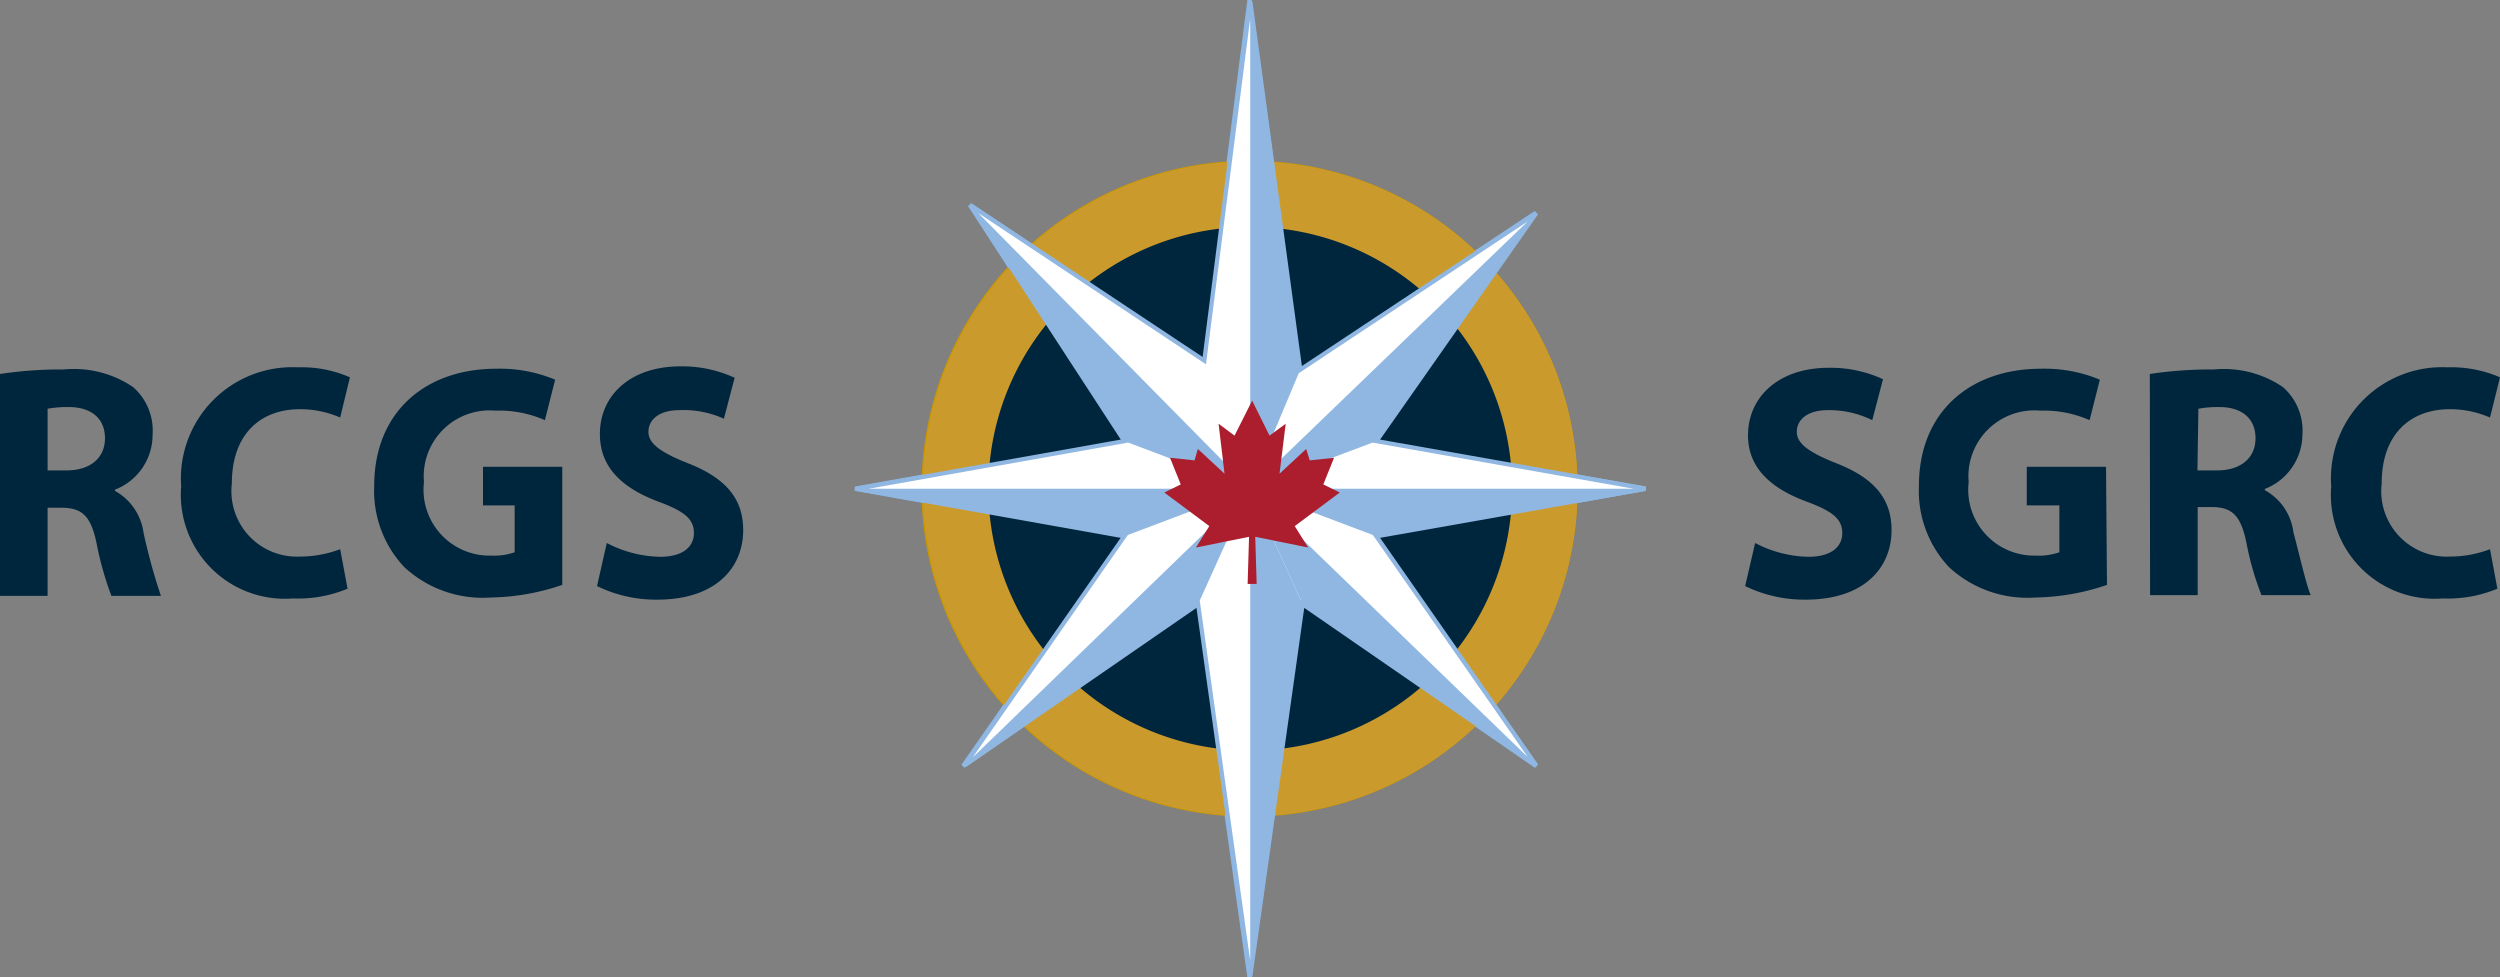 <svg id="Layer_1" data-name="Layer 1" xmlns="http://www.w3.org/2000/svg" viewBox="0 0 105.02 41.06"><rect x="0" y="0" width="105.02" height="41.06" fill="#808080" stroke="none"/><path d="M77.59,24.58a5,5,0,0,0,2.24.58c.93,0,1.42-.4,1.42-1s-.43-.92-1.5-1.32c-1.49-.55-2.46-1.41-2.46-2.78,0-1.61,1.28-2.84,3.39-2.84a5.24,5.24,0,0,1,2.28.48l-.45,1.72A4.08,4.08,0,0,0,80.64,19c-.88,0-1.3.42-1.3.91s.5.86,1.66,1.32c1.58.62,2.32,1.48,2.32,2.81,0,1.58-1.15,2.92-3.61,2.92a5.71,5.71,0,0,1-2.54-.57Z" transform="translate(-3.86 -1.77)" style="fill:#00263d"/><path d="M92.37,26.34a9.68,9.68,0,0,1-3,.53,4.85,4.85,0,0,1-3.63-1.27,4.67,4.67,0,0,1-1.27-3.42c0-3.13,2.18-4.92,5.12-4.92a6,6,0,0,1,2.48.46l-.43,1.7a4.79,4.79,0,0,0-2.08-.4,2.77,2.77,0,0,0-3,3,2.77,2.77,0,0,0,2.81,3.09,2.67,2.67,0,0,0,1-.14V23H89V21.38h3.33Z" transform="translate(-3.86 -1.77)" style="fill:#00263d"/><path d="M94.17,17.48a17.24,17.24,0,0,1,2.7-.19,4.41,4.41,0,0,1,2.89.74,2.43,2.43,0,0,1,.82,2A2.47,2.47,0,0,1,99,22.31v.05a2.35,2.35,0,0,1,1.2,1.76c.28,1.06.56,2.29.73,2.65H98.86a12.14,12.14,0,0,1-.63-2.19c-.24-1.18-.62-1.5-1.44-1.51h-.61v3.7h-2Zm2,4.05H97c1,0,1.61-.53,1.61-1.35s-.56-1.3-1.49-1.31a4.51,4.51,0,0,0-.91.07Z" transform="translate(-3.86 -1.77)" style="fill:#00263d"/><path d="M108.77,26.5a5.43,5.43,0,0,1-2.3.41,4.36,4.36,0,0,1-4.68-4.71,4.67,4.67,0,0,1,4.88-5,5.17,5.17,0,0,1,2.21.42l-.42,1.69a4.18,4.18,0,0,0-1.69-.35c-1.61,0-2.86,1-2.86,3.12a2.75,2.75,0,0,0,2.87,3.07,4.71,4.71,0,0,0,1.68-.31Z" transform="translate(-3.86 -1.77)" style="fill:#00263d"/><path d="M3.86,17.48a17.2,17.2,0,0,1,2.69-.19,4.42,4.42,0,0,1,2.9.74,2.43,2.43,0,0,1,.82,2,2.47,2.47,0,0,1-1.58,2.31v.05a2.38,2.38,0,0,1,1.2,1.76,24.5,24.5,0,0,0,.73,2.65H8.54a13.47,13.47,0,0,1-.62-2.19c-.24-1.18-.62-1.5-1.45-1.51H5.86v3.7h-2Zm2,4.05h.8c1,0,1.61-.53,1.61-1.35s-.56-1.3-1.49-1.31a4.72,4.72,0,0,0-.92.07Z" transform="translate(-3.86 -1.77)" style="fill:#00263d"/><path d="M18.46,26.5a5.43,5.43,0,0,1-2.3.41,4.37,4.37,0,0,1-4.69-4.71,4.68,4.68,0,0,1,4.89-5,5.07,5.07,0,0,1,2.2.42l-.41,1.69a4.19,4.19,0,0,0-1.7-.35c-1.6,0-2.85,1-2.85,3.12a2.75,2.75,0,0,0,2.87,3.07,4.75,4.75,0,0,0,1.68-.31Z" transform="translate(-3.86 -1.77)" style="fill:#00263d"/><path d="M27.48,26.34a9.68,9.68,0,0,1-3,.53,4.85,4.85,0,0,1-3.63-1.27,4.67,4.67,0,0,1-1.27-3.42c0-3.13,2.18-4.92,5.12-4.92a6,6,0,0,1,2.48.46l-.43,1.7a4.79,4.79,0,0,0-2.08-.4,2.77,2.77,0,0,0-3,3,2.77,2.77,0,0,0,2.81,3.09,2.67,2.67,0,0,0,1-.14V23H24.15V21.38h3.33Z" transform="translate(-3.86 -1.77)" style="fill:#00263d"/><path d="M29.35,24.58a5,5,0,0,0,2.24.58c.93,0,1.42-.4,1.42-1s-.42-.92-1.5-1.32C30,22.27,29.06,21.41,29.06,20c0-1.61,1.27-2.84,3.38-2.84a5.24,5.24,0,0,1,2.28.48l-.45,1.72A4.08,4.08,0,0,0,32.4,19c-.88,0-1.3.42-1.3.91s.5.86,1.66,1.32c1.58.62,2.32,1.48,2.32,2.81,0,1.58-1.15,2.92-3.61,2.92a5.63,5.63,0,0,1-2.53-.57Z" transform="translate(-3.86 -1.77)" style="fill:#00263d"/><path d="M56.35,33.4a11.1,11.1,0,1,0-11.1-11.1,11.11,11.11,0,0,0,11.1,11.1" transform="translate(-3.86 -1.77)" style="fill:#00263e"/><path d="M67.34,22.3a11,11,0,1,1-11-11,11,11,0,0,1,11,11m-11-13.78A13.78,13.78,0,1,0,70.13,22.3,13.77,13.77,0,0,0,56.35,8.52" transform="translate(-3.86 -1.77)" style="fill:#cb9700"/><polygon points="52.49 0.01 54.6 15.52 64.52 8.94 57.8 18.53 69.13 20.53 57.8 22.54 64.53 32.18 54.7 25.39 52.49 41.05 50.29 25.39 40.46 32.18 47.19 22.54 35.92 20.53 47.19 18.53 40.74 8.61 50.55 15.14 52.49 0.01" style="fill:#fff"/><polygon points="52.49 0.01 54.6 15.52 64.52 8.94 57.8 18.53 69.13 20.53 57.8 22.54 64.53 32.18 54.7 25.39 52.49 41.05 50.29 25.39 40.46 32.18 47.19 22.54 35.92 20.53 47.19 18.53 40.74 8.61 50.55 15.14 52.49 0.01" style="fill:none;stroke:#8ab7e9;stroke-width:0.183px"/><polygon points="52.49 20.53 52.49 41.05 54.7 25.39 52.49 20.53" style="fill:#8ab7e9"/><polygon points="52.49 20.53 52.49 0.01 54.6 15.52 52.49 20.53" style="fill:#8ab7e9"/><polygon points="57.8 18.53 64.52 8.94 52.49 20.53 57.8 18.53" style="fill:#8ab7e9"/><polygon points="52.49 20.53 68.85 20.53 57.8 22.54 52.49 20.53" style="fill:#8ab7e9"/><polygon points="47.19 18.53 40.73 8.61 52.49 20.53 47.19 18.53" style="fill:#7da7d9"/><polygon points="52.49 20.53 35.92 20.53 47.19 22.54 52.49 20.53" style="fill:#8ab7e9"/><polygon points="50.29 25.39 40.46 32.18 52.49 20.53 50.29 25.39" style="fill:#8ab7e9"/><polygon points="54.7 25.39 64.34 31.99 52.49 20.53 54.7 25.39" style="fill:#8ab7e9"/><polygon points="52.57 16.82 51.83 18.3 51.15 17.8 51.41 19.9 50.29 18.86 50.14 19.34 49.12 19.23 49.56 20.35 48.87 20.69 50.77 22.1 50.21 23 52.44 22.55 52.37 24.54 52.57 24.54 52.76 24.54 52.7 22.55 54.93 23 54.37 22.1 56.26 20.69 55.57 20.35 56.02 19.23 54.99 19.34 54.85 18.86 53.72 19.9 53.98 17.8 53.31 18.3 52.57 16.82" style="fill:#aa182c"/><path d="M56.38,33.38A11.08,11.08,0,1,0,45.31,22.3,11.08,11.08,0,0,0,56.38,33.38" transform="translate(-3.86 -1.77)" style="fill:#00263d"/><path d="M56.38,8.55A13.75,13.75,0,1,0,70.13,22.3,13.75,13.75,0,0,0,56.38,8.55m11,13.75a11,11,0,1,1-11-11,11,11,0,0,1,11,11" transform="translate(-3.86 -1.77)" style="fill:#cb9a2c"/><polygon points="50.59 15.15 40.79 8.64 47.23 18.53 35.99 20.53 47.23 22.53 40.52 32.15 50.33 25.38 52.52 41.01 54.72 25.38 64.53 32.15 57.82 22.53 69.13 20.53 57.82 18.53 64.53 8.96 54.62 15.53 52.52 0.06 50.59 15.15" style="fill:#fff"/><polygon points="52.52 0.06 54.62 15.53 64.53 8.96 57.82 18.53 69.13 20.53 57.82 22.53 64.53 32.15 54.72 25.38 52.52 41.01 50.33 25.38 40.52 32.15 47.23 22.53 35.99 20.53 47.23 18.53 40.79 8.64 50.59 15.15 52.52 0.06" style="fill:none;stroke:#8fb7e1;stroke-width:0.179px"/><polygon points="52.52 41.01 54.72 25.38 52.52 20.53 52.52 41.01" style="fill:#8fb7e1"/><polygon points="52.52 20.53 54.62 15.53 52.52 0.06 52.52 20.53" style="fill:#8fb7e1"/><polygon points="57.82 18.53 64.53 8.96 52.52 20.53 57.82 18.53" style="fill:#8fb7e1"/><polygon points="52.52 20.53 68.85 20.53 57.82 22.53 52.52 20.53" style="fill:#8fb7e1"/><polygon points="47.23 18.53 40.79 8.64 52.52 20.53 47.23 18.53" style="fill:#8fb7e1"/><polygon points="52.52 20.53 35.99 20.53 47.23 22.53 52.52 20.53" style="fill:#8fb7e1"/><polygon points="50.33 25.38 40.52 32.15 52.52 20.53 50.33 25.38" style="fill:#8fb7e1"/><polygon points="54.72 25.38 64.34 31.96 52.52 20.53 54.72 25.38" style="fill:#8fb7e1"/><polygon points="52.6 16.83 51.86 18.3 51.19 17.8 51.44 19.9 50.32 18.86 50.18 19.34 49.15 19.23 49.6 20.35 48.91 20.69 50.8 22.1 50.24 23 52.47 22.55 52.41 24.53 52.6 24.53 52.79 24.53 52.73 22.55 54.95 23 54.39 22.1 56.28 20.69 55.59 20.35 56.04 19.23 55.02 19.34 54.87 18.86 53.75 19.9 54.01 17.8 53.33 18.3 52.6 16.83" style="fill:#ac1e2d"/></svg>
